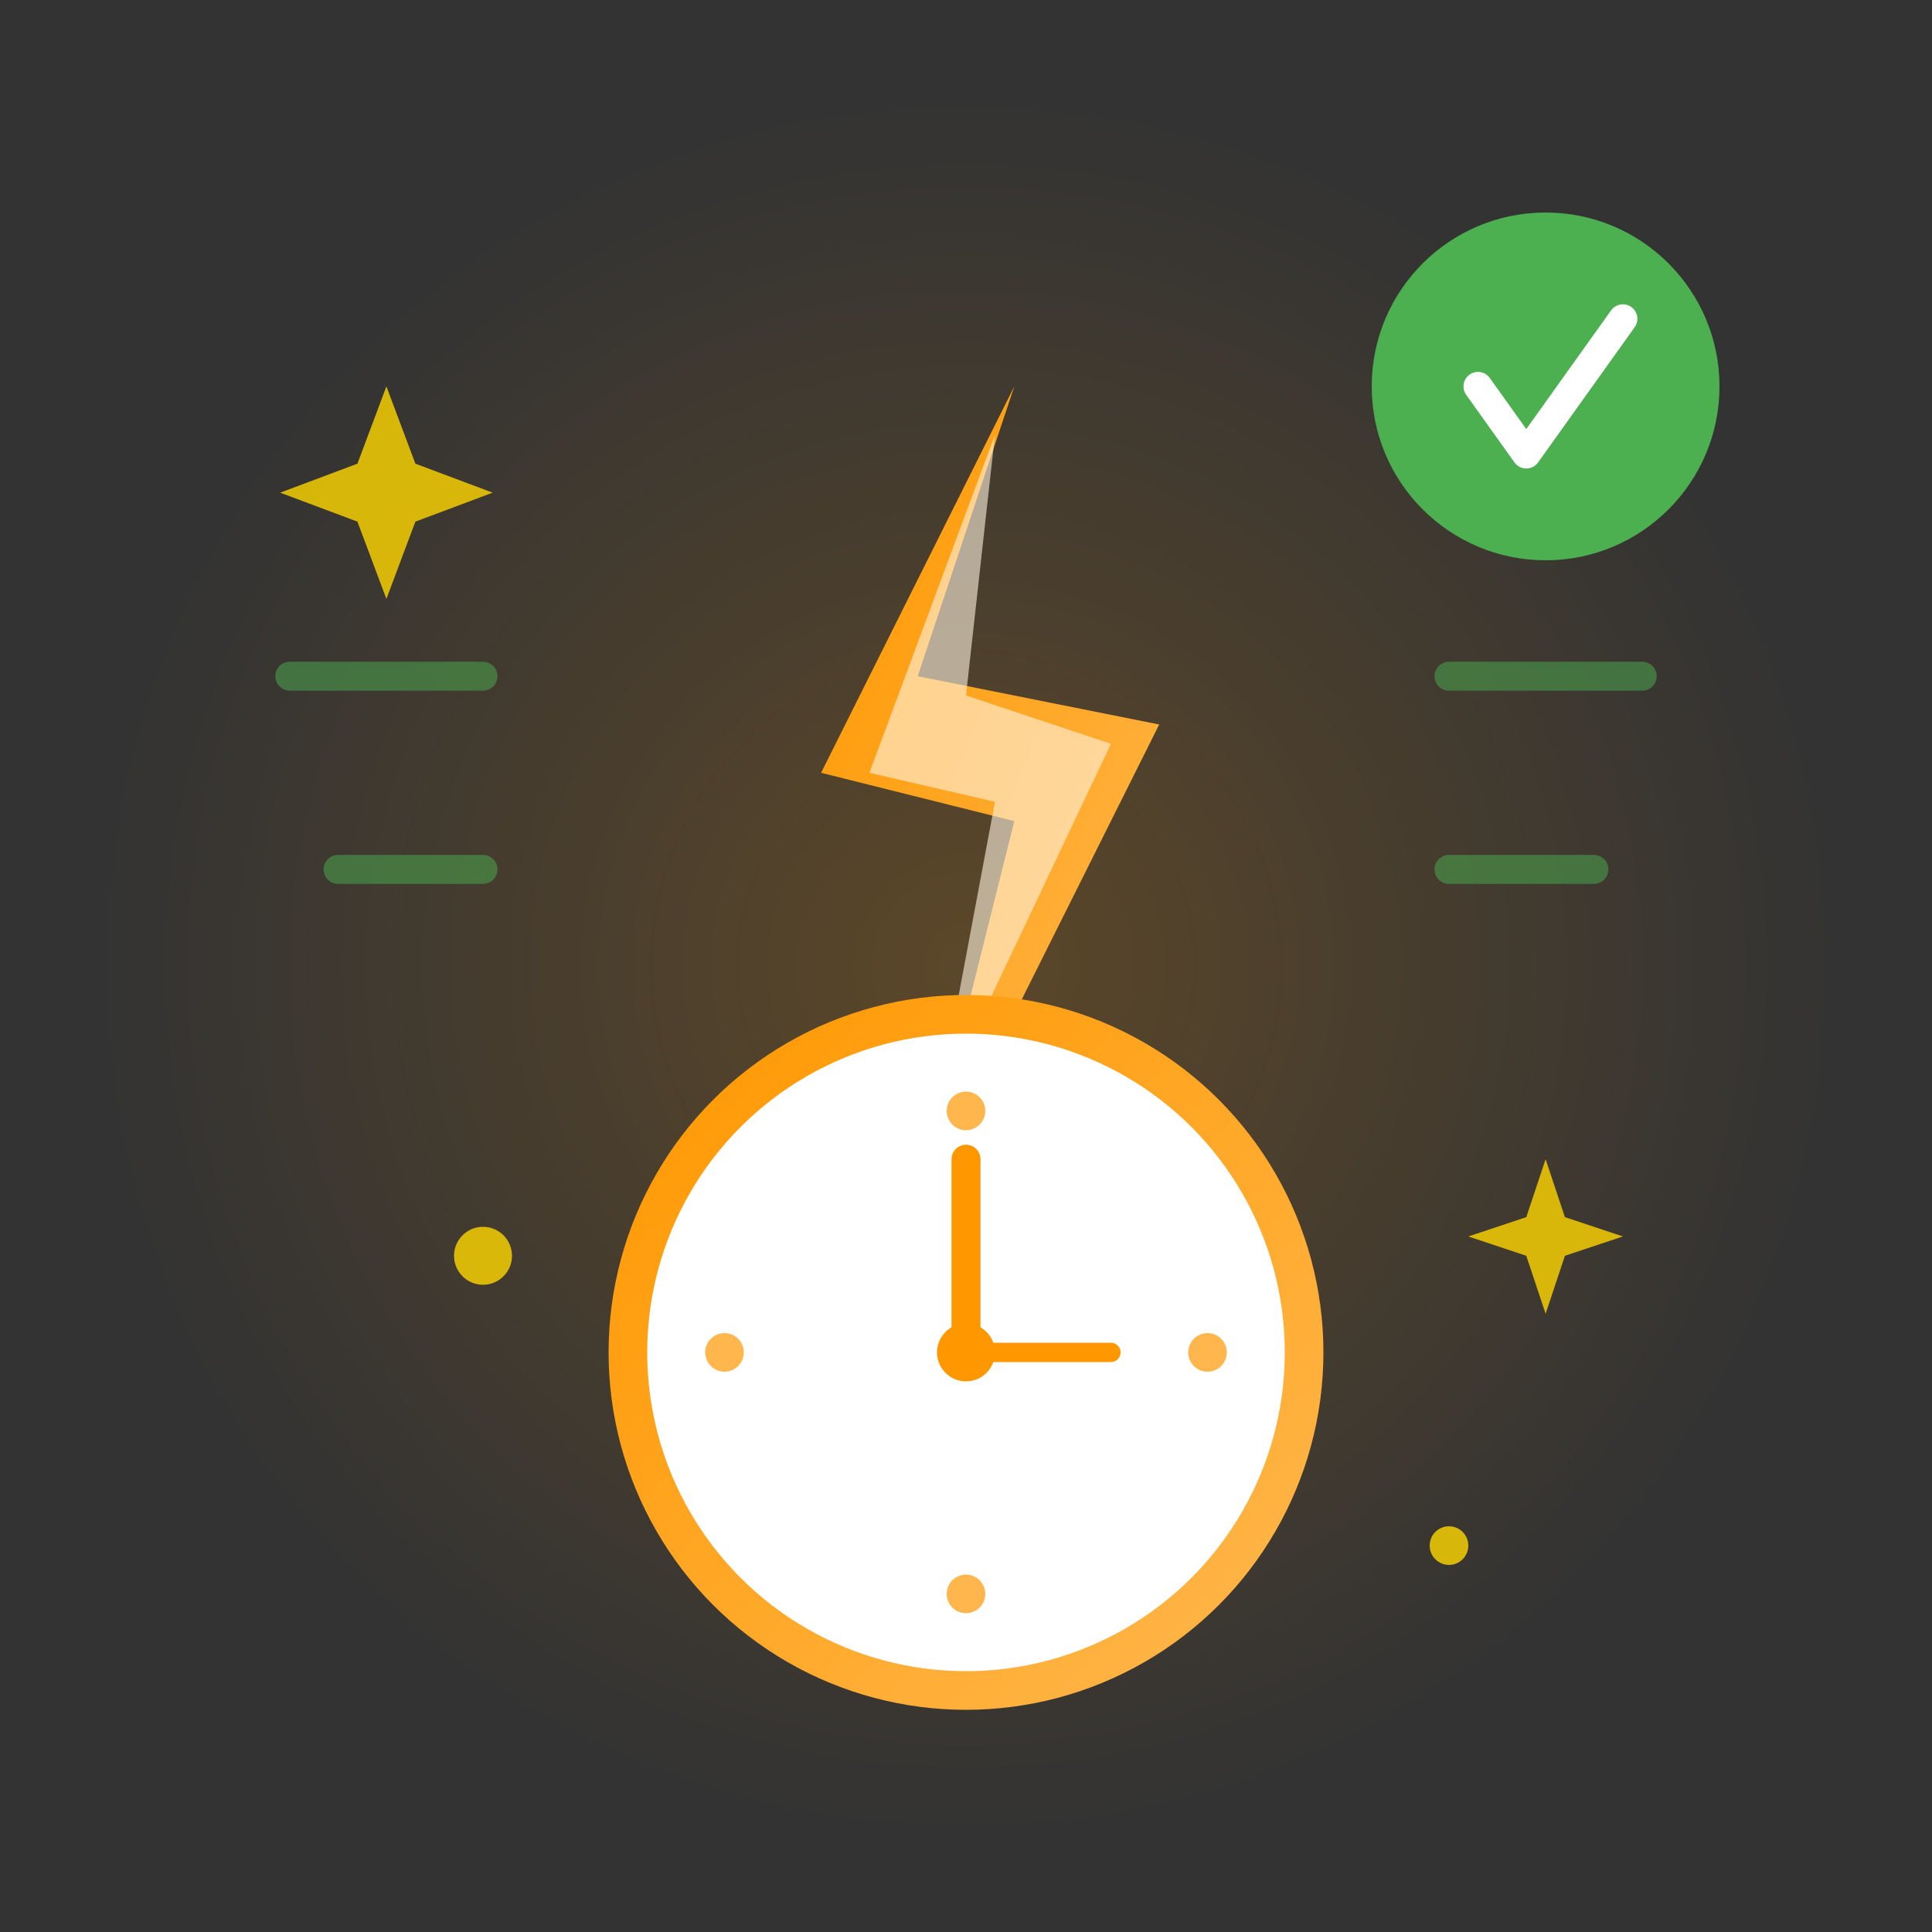 <svg width="200" height="200" viewBox="0 0 200 200" xmlns="http://www.w3.org/2000/svg">
  <rect x="0" y="0" width="200" height="200" fill="#333333" stroke="none"/>
  <defs>
    <linearGradient id="step3Grad" x1="0%" y1="0%" x2="100%" y2="100%">
      <stop offset="0%" style="stop-color:#FF9800;stop-opacity:1" />
      <stop offset="100%" style="stop-color:#FFB74D;stop-opacity:1" />
    </linearGradient>
    <radialGradient id="bgGlow3">
      <stop offset="0%" style="stop-color:#FF9800;stop-opacity:0.2" />
      <stop offset="100%" style="stop-color:#FF9800;stop-opacity:0" />
    </radialGradient>
  </defs>
  
  <!-- Background -->
  <circle cx="100" cy="100" r="90" fill="url(#bgGlow3)"/>
  
  <!-- Lightning Bolt (Instant) -->
  <g transform="translate(100, 80)">
    <path d="M 5,-40 L -15,0 L 5,5 L -5,45 L 20,-5 L -5,-10 Z" fill="url(#step3Grad)"/>
    <path d="M 3,-35 L -10,0 L 3,3 L -3,35 L 15,-3 L 0,-8 Z" fill="#FFF3E0" opacity="0.6"/>
  </g>
  
  <!-- Clock Face -->
  <g transform="translate(100, 140)">
    <circle cx="0" cy="0" r="35" fill="white" stroke="url(#step3Grad)" stroke-width="4"/>
    <circle cx="0" cy="0" r="3" fill="#FF9800"/>
    
    <!-- Clock hands pointing to fast time -->
    <line x1="0" y1="0" x2="0" y2="-20" stroke="#FF9800" stroke-width="3" stroke-linecap="round"/>
    <line x1="0" y1="0" x2="15" y2="0" stroke="#FF9800" stroke-width="2" stroke-linecap="round"/>
    
    <!-- Clock marks -->
    <circle cx="0" cy="-25" r="2" fill="#FFB74D"/>
    <circle cx="25" cy="0" r="2" fill="#FFB74D"/>
    <circle cx="0" cy="25" r="2" fill="#FFB74D"/>
    <circle cx="-25" cy="0" r="2" fill="#FFB74D"/>
  </g>
  
  <!-- Speed lines -->
  <g stroke="#4CAF50" stroke-width="3" fill="none" opacity="0.5" stroke-linecap="round">
    <line x1="30" y1="70" x2="50" y2="70"/>
    <line x1="150" y1="70" x2="170" y2="70"/>
    <line x1="35" y1="90" x2="50" y2="90"/>
    <line x1="150" y1="90" x2="165" y2="90"/>
  </g>
  
  <!-- Checkmark Circle -->
  <g transform="translate(160, 40)">
    <circle cx="0" cy="0" r="18" fill="#4CAF50"/>
    <path d="M -7,0 L -2,7 L 8,-7" stroke="white" stroke-width="3" fill="none" stroke-linecap="round" stroke-linejoin="round"/>
  </g>
  
  <!-- Sparkles and Stars -->
  <g fill="#FFD700" opacity="0.8">
    <path d="M 40,40 L 43,48 L 51,51 L 43,54 L 40,62 L 37,54 L 29,51 L 37,48 Z"/>
    <path d="M 160,120 L 162,126 L 168,128 L 162,130 L 160,136 L 158,130 L 152,128 L 158,126 Z"/>
    <circle cx="50" cy="130" r="3"/>
    <circle cx="150" cy="160" r="2"/>
  </g>
</svg>


